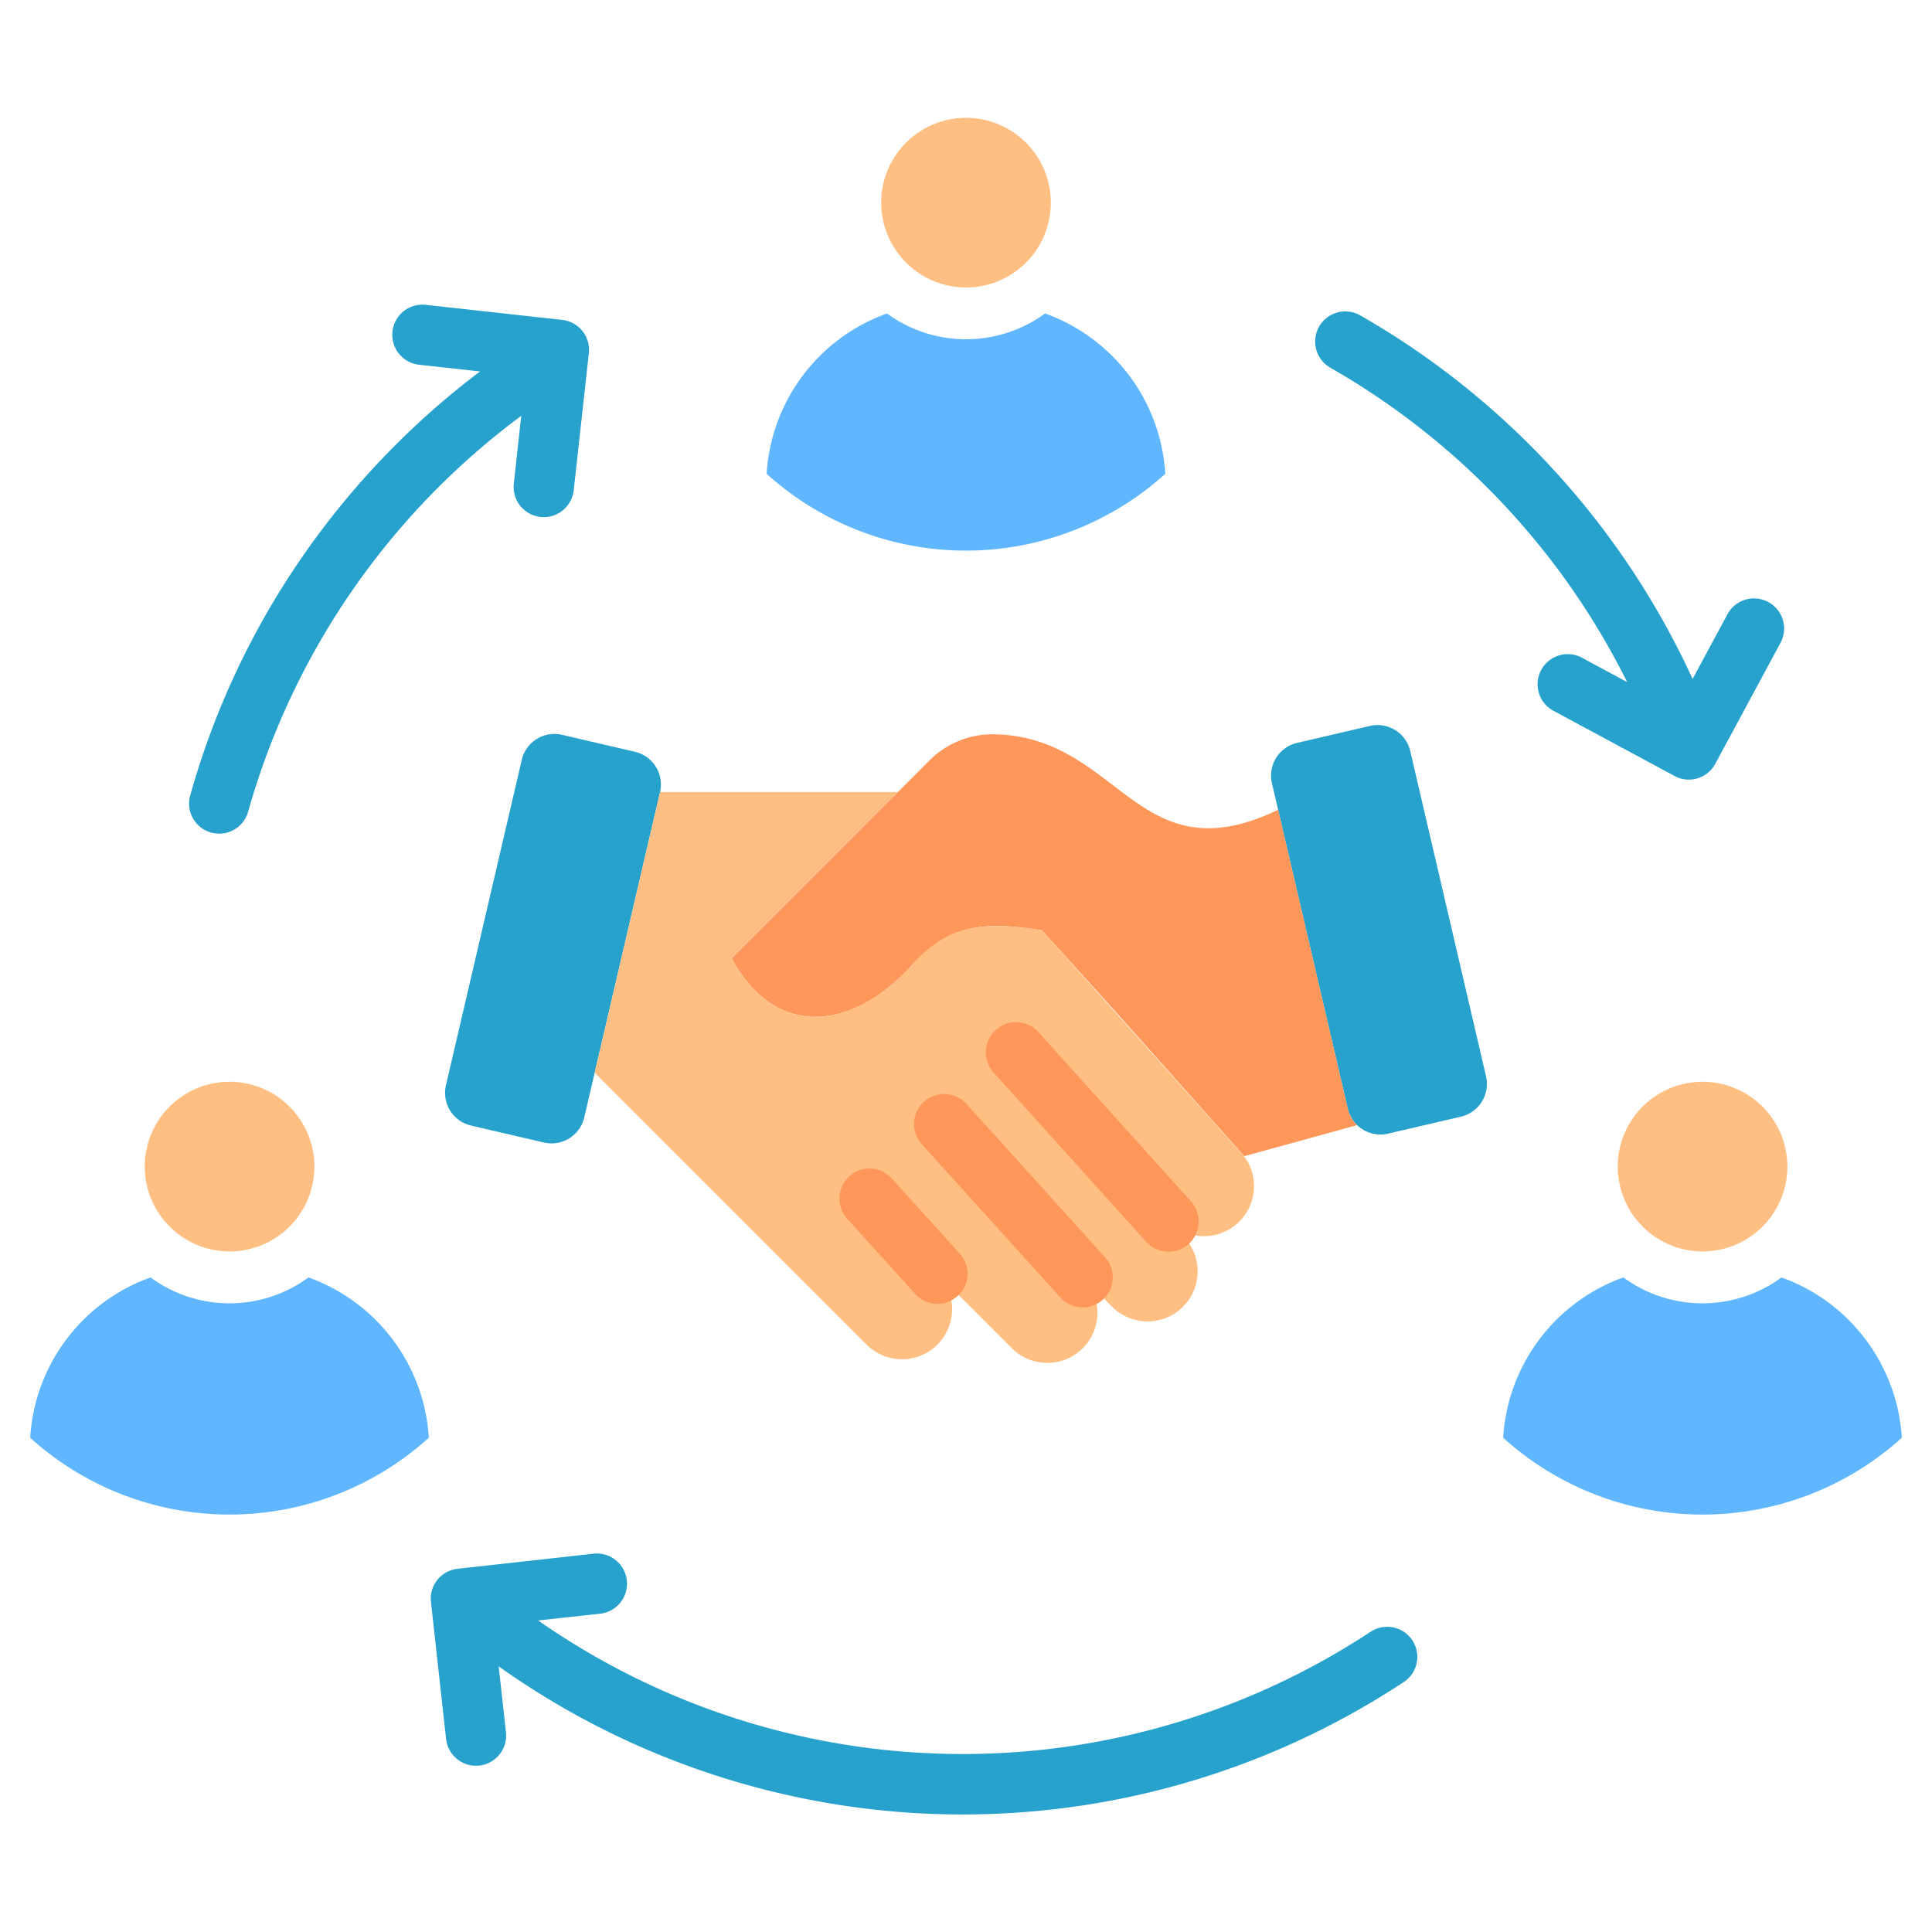 <?xml version="1.0" encoding="UTF-8"?>
<svg xmlns="http://www.w3.org/2000/svg" id="fi_18835442" viewBox="0 0 512 512" data-name="Layer 1">
  <g fill-rule="evenodd">
    <path d="m373.723 199.009 20.1 86.259a8.916 8.916 0 0 1 -6.633 10.658l-19.36 4.507a8.9 8.9 0 0 1 -10.659-6.633l-20.1-86.258a8.9 8.9 0 0 1 6.633-10.659l19.361-4.507a8.9 8.9 0 0 1 10.658 6.633z" fill="#27a2cc"></path>
    <path d="m138.277 201.362-20.1 86.258a8.894 8.894 0 0 0 6.633 10.659l19.36 4.507a8.9 8.9 0 0 0 10.658-6.633l20.1-86.259a8.916 8.916 0 0 0 -6.633-10.658l-19.361-4.507a8.9 8.9 0 0 0 -10.658 6.633z" fill="#27a2cc"></path>
    <path d="m276.1 246.518 18.4 20.325 33.959 38.1c.425.482.878.964 1.247 1.474l29.934-8.249a8.7 8.7 0 0 1 -2.467-4.365l-18.453-79.2c-37.134 17.858-41.754-18.822-74.466-19.984a23.681 23.681 0 0 0 -18.2 7.171l-52.157 52.158c.227.425.453.85.68 1.247 6.208 10.63 14.57 14.854 23.216 14.2 8.22-.624 16.7-5.641 23.924-13.663 10.347-11.452 20.126-11.339 34.385-9.213z" fill="#ff965a"></path>
    <path d="m194.573 255.192c-.227-.4-.453-.822-.68-1.247l44.05-44.051h-63.014l-10.488 45.043-6.831 29.339 72.056 72.056a13.269 13.269 0 0 0 18.766-18.765l19.729 19.733a13.279 13.279 0 0 0 18.765-18.8l7.909 7.909a13.269 13.269 0 0 0 18.765-18.763l-3.912-3.941a13.258 13.258 0 0 0 20.012-17.291l-53.6-59.9c-13.3-1.984-24.01-2.466-34.186 8.986v.028h-.029l-.17.2c-6.094 6.8-14.57 12.925-23.924 13.663-8.646.652-17.008-3.572-23.216-14.2z" fill="#ffbe82"></path>
  </g>
  <path d="m263.313 284.219a7.989 7.989 0 0 1 11.878-10.687l40.421 44.844a7.988 7.988 0 1 1 -11.876 10.687z" fill="#ff965a"></path>
  <path d="m244.321 303.268a7.968 7.968 0 1 1 11.821-10.687l36.68 40.592a7.957 7.957 0 1 1 -11.792 10.687z" fill="#ff965a"></path>
  <path d="m224.564 323.025a7.957 7.957 0 1 1 11.792-10.686l17.972 19.87a7.958 7.958 0 1 1 -11.793 10.691z" fill="#ff965a"></path>
  <path d="m308.81 125.564a78.726 78.726 0 0 1 -105.648 0 48.291 48.291 0 0 1 31.89-42.492 35.531 35.531 0 0 0 41.9 0 48.221 48.221 0 0 1 31.862 42.492z" fill="#60b7ff" fill-rule="evenodd"></path>
  <path d="m256 76.184a22.479 22.479 0 1 0 -22.479-22.479 22.514 22.514 0 0 0 22.479 22.479z" fill="#ffbe82" fill-rule="evenodd"></path>
  <path d="m457.827 162.726a7.984 7.984 0 0 1 14.06 7.568l-17.32 32.117a7.949 7.949 0 0 1 -10.8 3.231l-32.117-17.291a7.984 7.984 0 0 1 7.569-14.06l11.99 6.463a196.948 196.948 0 0 0 -78.661-83.31 7.986 7.986 0 0 1 7.937-13.861 213.717 213.717 0 0 1 88.073 96.349zm-94.564 269.688a7.976 7.976 0 0 1 8.816 13.294 212.209 212.209 0 0 1 -239.925-4.11l1.928 17.462a7.984 7.984 0 1 1 -15.874 1.729l-4-36.255a7.963 7.963 0 0 1 7.058-8.788l36.255-4.025a8 8 0 0 1 1.73 15.9l-16.64 1.814a196.517 196.517 0 0 0 220.649 2.976zm-297.496-217.332a7.971 7.971 0 1 1 -15.367-4.252 211.644 211.644 0 0 1 33.31-68.315 213.8 213.8 0 0 1 43.512-44.079l-16.243-1.786a7.986 7.986 0 0 1 1.758-15.874l36.255 4a7.992 7.992 0 0 1 7.058 8.816l-4 36.255a7.986 7.986 0 1 1 -15.874-1.758l1.955-17.886a197.238 197.238 0 0 0 -72.364 104.879z" fill="#27a2cc"></path>
  <path d="m504 381.022a78.725 78.725 0 0 1 -105.647 0 48.218 48.218 0 0 1 31.861-42.491 35.418 35.418 0 0 0 41.9 0 48.29 48.29 0 0 1 31.886 42.491z" fill="#60b7ff" fill-rule="evenodd"></path>
  <path d="m451.165 331.642a22.479 22.479 0 1 0 -22.45-22.478 22.513 22.513 0 0 0 22.45 22.478z" fill="#ffbe82" fill-rule="evenodd"></path>
  <path d="m113.644 381.022a78.725 78.725 0 0 1 -105.644 0 48.2 48.2 0 0 1 31.89-42.491 35.374 35.374 0 0 0 41.867 0 48.29 48.29 0 0 1 31.89 42.491z" fill="#60b7ff" fill-rule="evenodd"></path>
  <path d="m60.806 331.642a22.479 22.479 0 1 0 -22.45-22.478 22.513 22.513 0 0 0 22.45 22.478z" fill="#ffbe82" fill-rule="evenodd"></path>
</svg>
